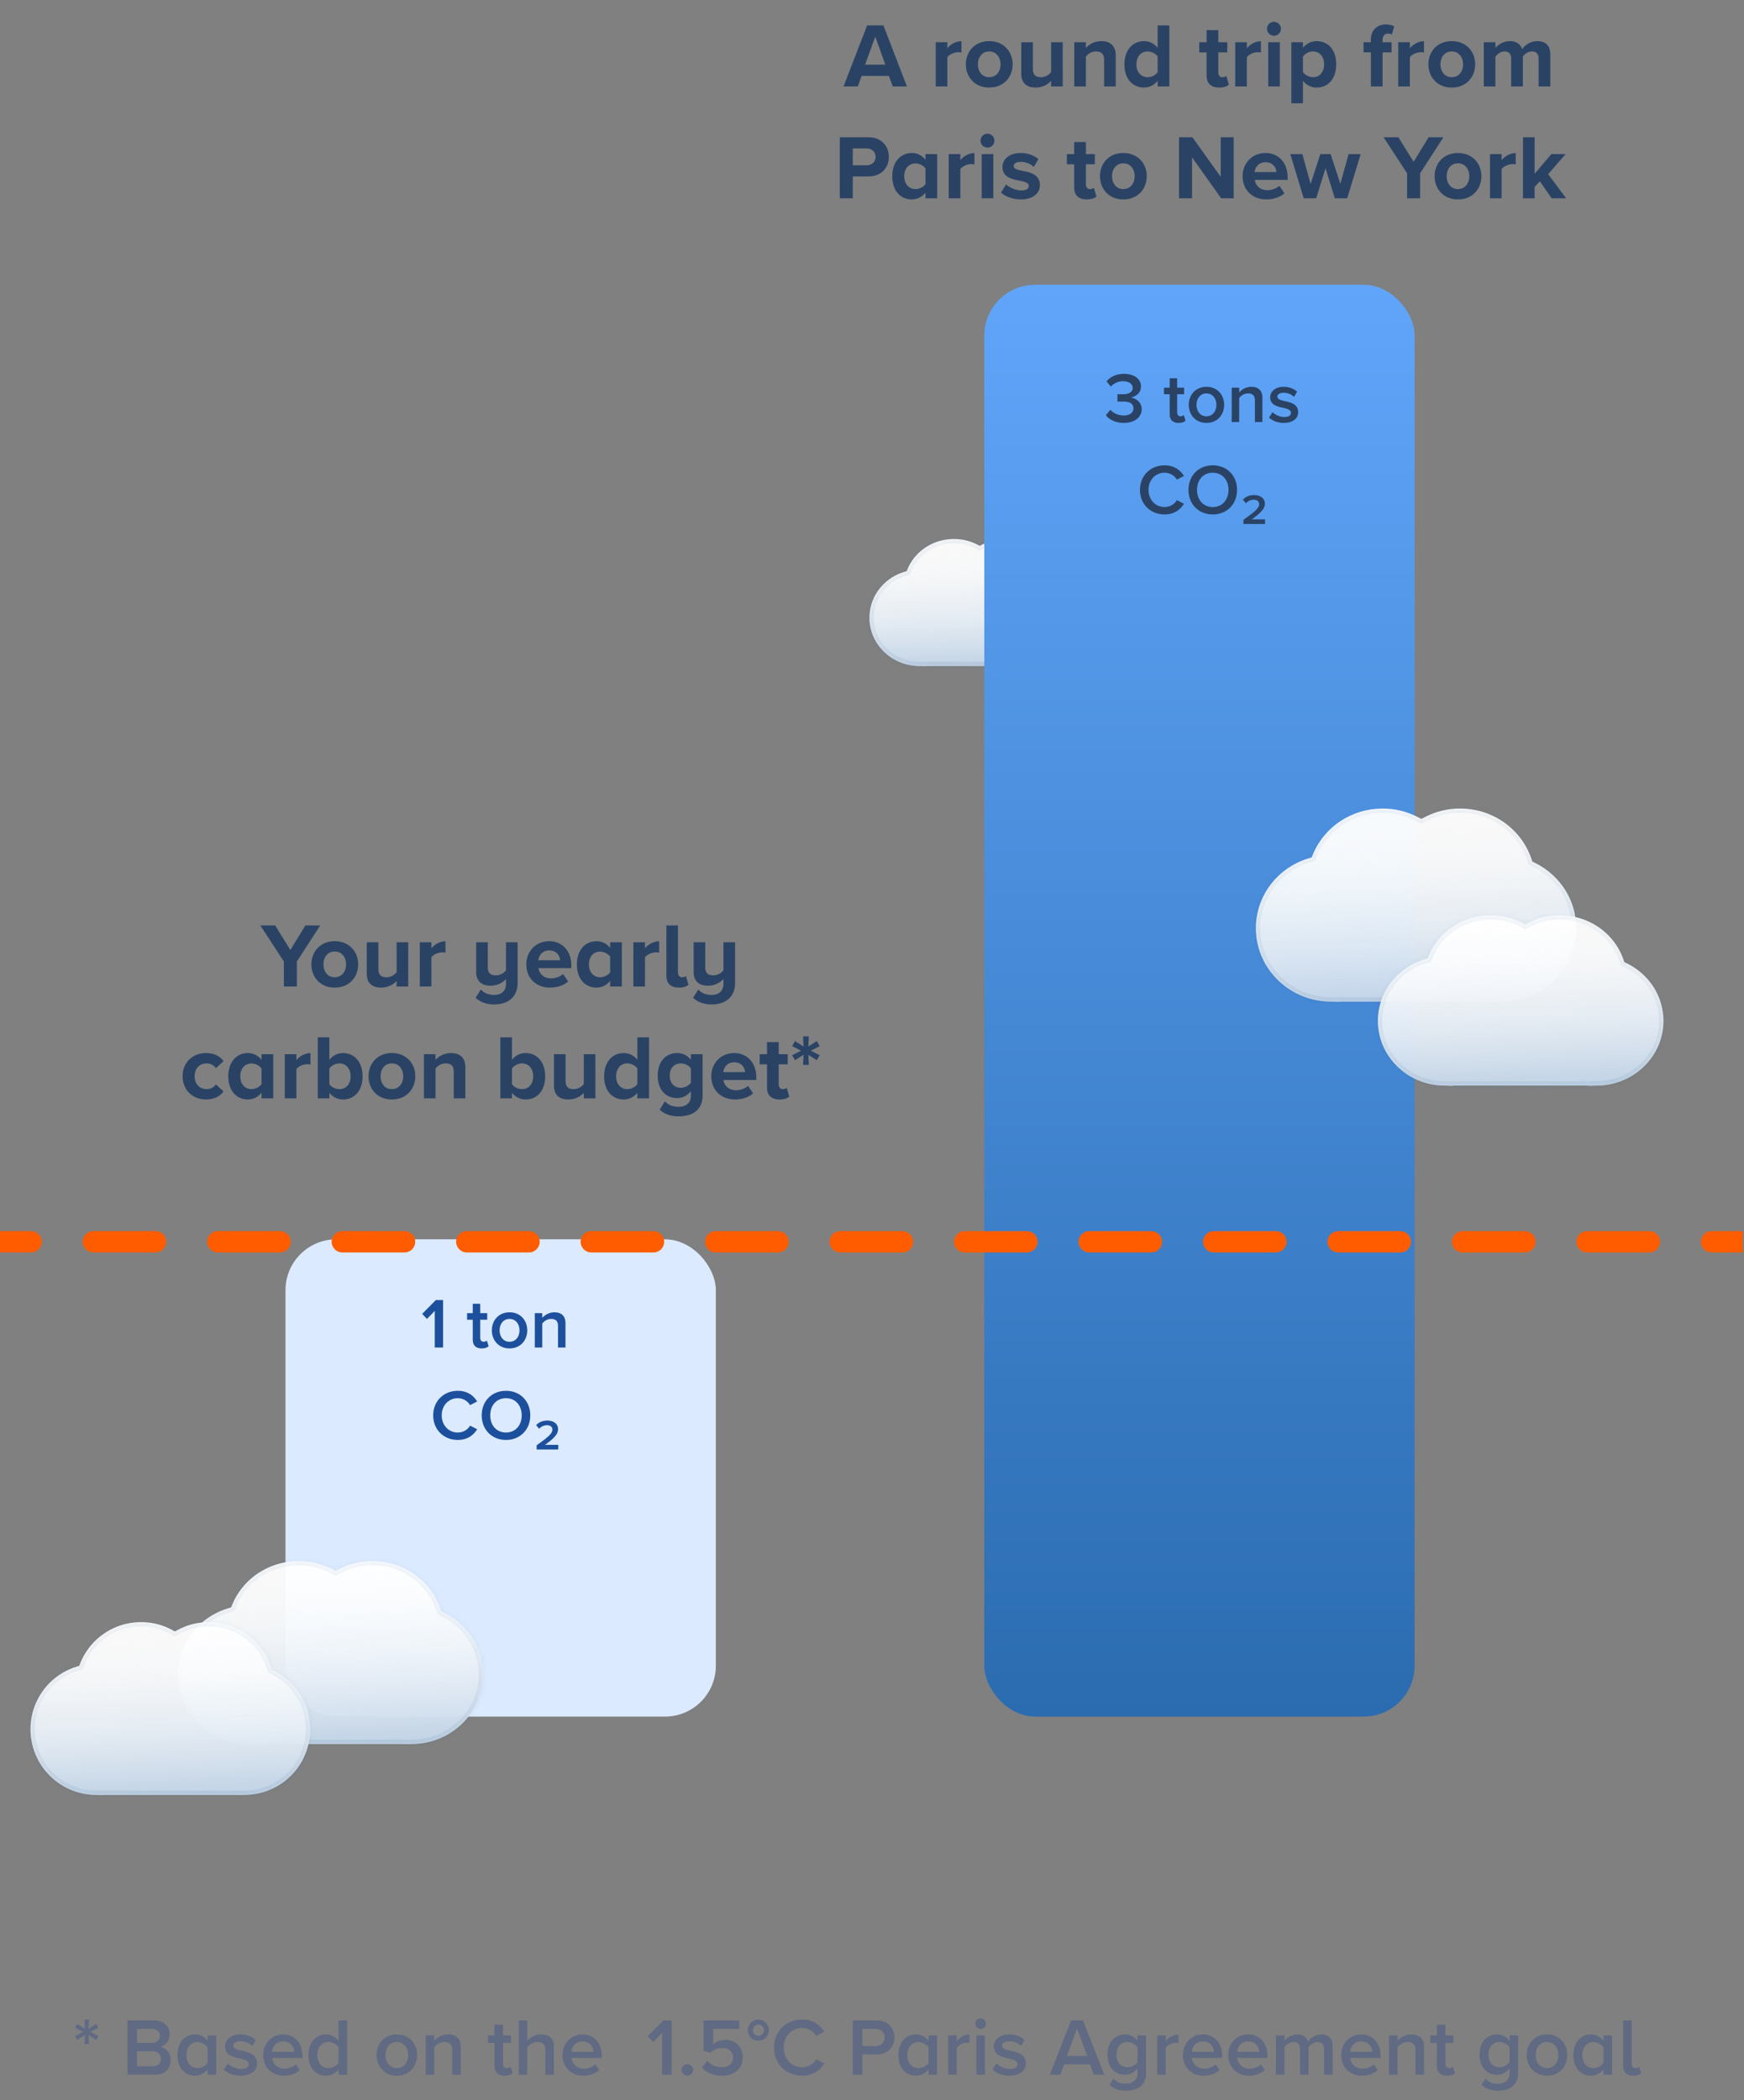 <svg xmlns="http://www.w3.org/2000/svg" xmlns:xlink="http://www.w3.org/1999/xlink" width="343" height="413" fill="none" xmlns:v="https://vecta.io/nano"><rect width="100%" height="100%" fill="#808080" stroke="none"/><style><![CDATA[.B{fill:#fff}.C{fill-opacity:.95}.D{stroke-width:1.676}]]></style><path opacity=".32" d="M16.615 401.984h.896l-.096-1.792 1.504.976.448-.768-1.584-.816 1.584-.816-.448-.768-1.504.96.096-1.792h-.896l.08 1.792-1.504-.96-.432.768 1.584.816-1.584.816.432.768 1.504-.976-.08 1.792zM25.072 408h5.392c2 0 3.104-1.232 3.104-2.88 0-1.312-.928-2.448-2.064-2.624.992-.208 1.856-1.104 1.856-2.448 0-1.504-1.088-2.72-3.04-2.72h-5.248V408zm1.872-6.256v-2.768h2.992c.96 0 1.504.592 1.504 1.392s-.544 1.376-1.504 1.376h-2.992zm0 4.608v-2.96h3.072c1.072 0 1.632.672 1.632 1.472 0 .928-.608 1.488-1.632 1.488h-3.072zM40.839 408h1.68v-7.728h-1.68v1.072c-.608-.816-1.52-1.264-2.48-1.264-2 0-3.44 1.568-3.44 4.064 0 2.544 1.456 4.048 3.44 4.048.992 0 1.888-.48 2.48-1.248V408zm0-2.32c-.384.576-1.2 1.024-2 1.024-1.328 0-2.176-1.072-2.176-2.56 0-1.504.848-2.56 2.176-2.56.8 0 1.616.464 2 1.04v3.056zm3.185 1.312c.8.784 2 1.2 3.312 1.2 2.08 0 3.216-1.04 3.216-2.4 0-1.824-1.648-2.208-2.992-2.496-.912-.208-1.68-.416-1.68-1.008 0-.544.56-.864 1.44-.864.96 0 1.824.4 2.288.928l.704-1.184c-.704-.624-1.696-1.088-3.008-1.088-1.952 0-3.04 1.088-3.04 2.352 0 1.728 1.584 2.08 2.912 2.368.944.208 1.76.448 1.76 1.12 0 .576-.512.944-1.52.944s-2.08-.528-2.624-1.088l-.768 1.216zm7.739-2.864c0 2.448 1.728 4.064 4.048 4.064 1.232 0 2.368-.384 3.136-1.12l-.768-1.104c-.544.544-1.44.848-2.192.848-1.456 0-2.336-.96-2.464-2.128h5.968v-.4c0-2.432-1.488-4.208-3.808-4.208-2.288 0-3.92 1.808-3.92 4.048zm3.92-2.672c1.52 0 2.144 1.136 2.176 2.048h-4.352c.08-.944.736-2.048 2.176-2.048zM66.589 408h1.68v-10.672h-1.68v4.016c-.624-.816-1.52-1.264-2.48-1.264-2 0-3.44 1.568-3.44 4.064 0 2.544 1.456 4.048 3.44 4.048.992 0 1.888-.48 2.48-1.248V408zm0-2.32c-.384.576-1.2 1.024-2 1.024-1.328 0-2.176-1.072-2.176-2.56 0-1.504.848-2.576 2.176-2.576.8 0 1.616.464 2 1.04v3.072zm11.454 2.512c2.48 0 3.984-1.84 3.984-4.064 0-2.208-1.504-4.048-3.984-4.048-2.448 0-3.968 1.84-3.968 4.048 0 2.224 1.52 4.064 3.968 4.064zm0-1.488c-1.424 0-2.224-1.2-2.224-2.576 0-1.36.8-2.56 2.224-2.56 1.44 0 2.24 1.2 2.24 2.56 0 1.376-.8 2.576-2.24 2.576zm10.9 1.296h1.68v-5.44c0-1.584-.832-2.48-2.496-2.48a3.66 3.66 0 0 0-2.72 1.248v-1.056h-1.68V408h1.68v-5.392c.384-.528 1.12-1.04 1.984-1.04.944 0 1.552.4 1.552 1.6V408zm10.292.192c.784 0 1.28-.208 1.584-.496l-.4-1.264c-.128.144-.432.272-.752.272-.48 0-.736-.384-.736-.912v-4.048h1.568v-1.472H98.93v-2.112h-1.68v2.112h-1.28v1.472h1.28v4.464c0 1.28.688 1.984 1.984 1.984zm8.022-.192h1.68v-5.472c0-1.584-.832-2.448-2.496-2.448-1.216 0-2.224.64-2.736 1.248v-4h-1.68V408h1.68v-5.392c.4-.528 1.136-1.04 1.984-1.04.944 0 1.568.368 1.568 1.568V408zm3.381-3.872c0 2.448 1.728 4.064 4.048 4.064 1.232 0 2.368-.384 3.136-1.12l-.768-1.104c-.544.544-1.44.848-2.192.848-1.456 0-2.336-.96-2.464-2.128h5.968v-.4c0-2.432-1.488-4.208-3.808-4.208-2.288 0-3.92 1.808-3.92 4.048zm3.92-2.672c1.52 0 2.144 1.136 2.176 2.048h-4.352c.08-.944.736-2.048 2.176-2.048zM130.226 408h1.872v-10.672h-1.632l-3.072 3.104 1.088 1.136 1.744-1.808V408zm3.838-.944c0 .608.512 1.12 1.12 1.12s1.12-.512 1.12-1.12-.512-1.12-1.12-1.12-1.12.512-1.12 1.12zm3.986-.512c.864 1.024 2.128 1.648 3.968 1.648 2.384 0 4.064-1.392 4.064-3.616 0-2.176-1.616-3.44-3.408-3.44-1.024 0-1.904.416-2.416.928v-3.088h5.12v-1.648h-6.992v5.968l1.328.384c.672-.64 1.424-.928 2.336-.928 1.312 0 2.144.752 2.144 1.904 0 1.04-.848 1.872-2.192 1.872-1.2 0-2.16-.448-2.88-1.264l-1.072 1.28zm11.098-5.232c1.152 0 2.08-.912 2.08-2.064 0-1.136-.928-2.08-2.08-2.08-1.136 0-2.064.944-2.064 2.08a2.06 2.06 0 0 0 2.064 2.064zm0-3.184c.608 0 1.12.512 1.12 1.12a1.12 1.12 0 0 1-1.12 1.104c-.608 0-1.088-.496-1.088-1.104s.48-1.12 1.088-1.12zm8.604 10.064c2.24 0 3.552-1.12 4.368-2.4l-1.6-.816c-.512.896-1.536 1.552-2.768 1.552-2.032 0-3.6-1.616-3.6-3.856s1.568-3.856 3.6-3.856c1.232 0 2.256.672 2.768 1.552l1.6-.816c-.8-1.28-2.128-2.4-4.368-2.4-3.072 0-5.52 2.24-5.52 5.52s2.448 5.52 5.52 5.52zm9.976-.192h1.872v-3.984h2.816c2.224 0 3.488-1.536 3.488-3.344s-1.248-3.344-3.488-3.344h-4.688V408zm6.256-7.328c0 1.024-.768 1.696-1.824 1.696h-2.56v-3.392h2.56c1.056 0 1.824.672 1.824 1.696zM182.62 408h1.68v-7.728h-1.68v1.072c-.608-.816-1.52-1.264-2.48-1.264-2 0-3.44 1.568-3.44 4.064 0 2.544 1.456 4.048 3.44 4.048.992 0 1.888-.48 2.48-1.248V408zm0-2.32c-.384.576-1.2 1.024-2 1.024-1.328 0-2.176-1.072-2.176-2.56 0-1.504.848-2.56 2.176-2.56.8 0 1.616.464 2 1.04v3.056zm3.857 2.32h1.68v-5.264c.336-.544 1.28-1.024 1.984-1.024.208 0 .384.016.528.048v-1.664c-1.008 0-1.936.576-2.512 1.312v-1.136h-1.68V408zm6.379-9.008a1.04 1.04 0 1 0 0-2.08 1.05 1.05 0 0 0-1.04 1.04 1.05 1.05 0 0 0 1.04 1.04zm-.832 9.008h1.68v-7.728h-1.68V408zm3.187-1.008c.8.784 2 1.2 3.312 1.2 2.08 0 3.216-1.04 3.216-2.4 0-1.824-1.648-2.208-2.992-2.496-.912-.208-1.68-.416-1.68-1.008 0-.544.56-.864 1.44-.864.96 0 1.824.4 2.288.928l.704-1.184c-.704-.624-1.696-1.088-3.008-1.088-1.952 0-3.04 1.088-3.04 2.352 0 1.728 1.584 2.08 2.912 2.368.944.208 1.76.448 1.76 1.12 0 .576-.512.944-1.52.944s-2.08-.528-2.624-1.088l-.768 1.216zM215.139 408h2.048l-4.192-10.672h-2.336L206.467 408h2.048l.784-2.048h5.056l.784 2.048zm-3.312-9.088l2 5.392h-4l2-5.392zm6.382 11.072c.944.864 1.92 1.152 3.232 1.152 1.904 0 3.968-.752 3.968-3.536v-7.328h-1.68v1.072c-.624-.816-1.504-1.264-2.48-1.264-1.984 0-3.424 1.472-3.424 3.968 0 2.544 1.456 3.968 3.424 3.968 1.008 0 1.888-.512 2.48-1.28v.928c0 1.584-1.184 2.096-2.288 2.096-1.024 0-1.824-.272-2.448-.992l-.784 1.216zm5.52-4.496c-.368.576-1.2 1.04-1.984 1.04-1.328 0-2.176-.992-2.176-2.48s.848-2.48 2.176-2.48c.784 0 1.616.464 1.984 1.04v2.88zm3.857 2.512h1.68v-5.264c.336-.544 1.28-1.024 1.984-1.024.208 0 .384.016.528.048v-1.664c-1.008 0-1.936.576-2.512 1.312v-1.136h-1.68V408zm5.067-3.872c0 2.448 1.728 4.064 4.048 4.064 1.232 0 2.368-.384 3.136-1.12l-.768-1.104c-.544.544-1.44.848-2.192.848-1.456 0-2.336-.96-2.464-2.128h5.968v-.4c0-2.432-1.488-4.208-3.808-4.208-2.288 0-3.92 1.808-3.92 4.048zm3.92-2.672c1.52 0 2.144 1.136 2.176 2.048h-4.352c.08-.944.736-2.048 2.176-2.048zm4.986 2.672c0 2.448 1.728 4.064 4.048 4.064 1.232 0 2.368-.384 3.136-1.12l-.768-1.104c-.544.544-1.44.848-2.192.848-1.456 0-2.336-.96-2.464-2.128h5.968v-.4c0-2.432-1.488-4.208-3.808-4.208-2.288 0-3.92 1.808-3.92 4.048zm3.92-2.672c1.52 0 2.144 1.136 2.176 2.048h-4.352c.08-.944.736-2.048 2.176-2.048zM260.417 408h1.68v-5.584c0-1.568-.8-2.336-2.224-2.336a3.28 3.28 0 0 0-2.624 1.424c-.256-.848-.96-1.424-2.112-1.424-1.168 0-2.192.768-2.512 1.248v-1.056h-1.68V408h1.68v-5.392c.352-.512 1.04-1.04 1.776-1.04.912 0 1.28.56 1.28 1.392V408h1.68v-5.408c.336-.496 1.04-1.024 1.792-1.024.896 0 1.264.56 1.264 1.392V408zm3.377-3.872c0 2.448 1.728 4.064 4.048 4.064 1.232 0 2.368-.384 3.136-1.12l-.768-1.104c-.544.544-1.44.848-2.192.848-1.456 0-2.336-.96-2.464-2.128h5.968v-.4c0-2.432-1.488-4.208-3.808-4.208-2.288 0-3.92 1.808-3.92 4.048zm3.92-2.672c1.52 0 2.144 1.136 2.176 2.048h-4.352c.08-.944.736-2.048 2.176-2.048zM278.396 408h1.68v-5.44c0-1.584-.832-2.48-2.496-2.48a3.66 3.66 0 0 0-2.72 1.248v-1.056h-1.68V408h1.68v-5.392c.384-.528 1.12-1.04 1.984-1.04.944 0 1.552.4 1.552 1.6V408zm6.182.192c.784 0 1.28-.208 1.584-.496l-.4-1.264c-.128.144-.432.272-.752.272-.48 0-.736-.384-.736-.912v-4.048h1.568v-1.472h-1.568v-2.112h-1.68v2.112h-1.28v1.472h1.28v4.464c0 1.28.688 1.984 1.984 1.984zm6.803 1.792c.944.864 1.92 1.152 3.232 1.152 1.904 0 3.968-.752 3.968-3.536v-7.328h-1.68v1.072c-.624-.816-1.504-1.264-2.48-1.264-1.984 0-3.424 1.472-3.424 3.968 0 2.544 1.456 3.968 3.424 3.968 1.008 0 1.888-.512 2.48-1.28v.928c0 1.584-1.184 2.096-2.288 2.096-1.024 0-1.824-.272-2.448-.992l-.784 1.216zm5.52-4.496c-.368.576-1.2 1.04-1.984 1.04-1.328 0-2.176-.992-2.176-2.48s.848-2.48 2.176-2.48c.784 0 1.616.464 1.984 1.04v2.88zm7.345 2.704c2.48 0 3.984-1.84 3.984-4.064 0-2.208-1.504-4.048-3.984-4.048-2.448 0-3.968 1.84-3.968 4.048 0 2.224 1.52 4.064 3.968 4.064zm0-1.488c-1.424 0-2.224-1.2-2.224-2.576 0-1.36.8-2.56 2.224-2.56 1.44 0 2.24 1.2 2.24 2.56 0 1.376-.8 2.576-2.24 2.576zM315.37 408h1.68v-7.728h-1.68v1.072c-.608-.816-1.52-1.264-2.48-1.264-2 0-3.44 1.568-3.44 4.064 0 2.544 1.456 4.048 3.44 4.048.992 0 1.888-.48 2.48-1.248V408zm0-2.32c-.384.576-1.2 1.024-2 1.024-1.328 0-2.176-1.072-2.176-2.56 0-1.504.848-2.56 2.176-2.56.8 0 1.616.464 2 1.04v3.056zm5.841 2.512c.768 0 1.264-.208 1.568-.496l-.4-1.264c-.128.144-.416.272-.736.272-.48 0-.736-.384-.736-.912v-8.464h-1.68v8.88c0 1.28.672 1.984 1.984 1.984z" fill="#1e3c8a"/><mask id="A" class="B"><path d="M201.812 130.975h-19.596c-.449.056-.952 0-1.369 0-5.429 0-9.845-4.253-9.845-9.48 0-4.142 2.751-7.771 6.845-9.031l.468-.144.187-.439c1.525-3.572 5.099-5.881 9.109-5.881 1.596-.005 3.169.37 4.589 1.093l.493.251.494-.251a10.04 10.04 0 0 1 4.588-1.093c4.237 0 7.989 2.599 9.335 6.467l.136.394.385.189c3.313 1.631 5.371 4.867 5.371 8.444 0 5.228-4.416 9.481-9.845 9.481-.416 0-.895.056-1.345 0z"/></mask><use xlink:href="#Q" class="B C"/><use xlink:href="#Q" fill="url(#F)"/><path d="M201.812 130.975h-19.596c-.449.056-.952 0-1.369 0-5.429 0-9.845-4.253-9.845-9.48 0-4.142 2.751-7.771 6.845-9.031l.468-.144.187-.439c1.525-3.572 5.099-5.881 9.109-5.881 1.596-.005 3.169.37 4.589 1.093l.493.251.494-.251a10.04 10.04 0 0 1 4.588-1.093c4.237 0 7.989 2.599 9.335 6.467l.136.394.385.189c3.313 1.631 5.371 4.867 5.371 8.444 0 5.228-4.416 9.481-9.845 9.481-.416 0-.895.056-1.345 0z" stroke="url(#G)" mask="url(#A)" class="D"/><rect x="56.148" y="243.715" width="84.639" height="93.858" rx="10" fill="#dbeafe"/><rect x="193.584" y="56" width="84.639" height="281.572" rx="10" fill="url(#H)"/><path d="M55.83 194h2.556v-4.914l4.59-7.092H60.06l-2.952 4.824-2.988-4.824h-2.916l4.626 7.092V194zm9.999.216c2.88 0 4.608-2.088 4.608-4.572 0-2.466-1.728-4.554-4.608-4.554-2.862 0-4.59 2.088-4.59 4.554 0 2.484 1.728 4.572 4.59 4.572zm0-2.034c-1.422 0-2.214-1.17-2.214-2.538 0-1.35.792-2.52 2.214-2.52s2.232 1.17 2.232 2.52c0 1.368-.81 2.538-2.232 2.538zM78.001 194h2.286v-8.694h-2.286v5.886c-.396.504-1.098.99-1.98.99-.972 0-1.602-.396-1.602-1.602v-5.274h-2.286v6.174c0 1.692.9 2.736 2.808 2.736 1.422 0 2.466-.648 3.06-1.314V194zm4.556 0h2.286v-5.742c.378-.558 1.386-.972 2.142-.972.252 0 .468.018.63.054v-2.232c-1.08 0-2.16.612-2.772 1.386v-1.188h-2.286V194zm10.984 2.232c1.008.882 2.178 1.296 3.636 1.296 2.772 0 4.626-1.494 4.626-4.212v-8.01h-2.286v5.508c-.396.504-1.098.99-1.98.99-.972 0-1.602-.378-1.602-1.602v-4.896h-2.286v5.796c0 1.692.9 2.736 2.808 2.736 1.422 0 2.466-.648 3.06-1.314v.9c0 1.44-.864 2.232-2.34 2.232-.918 0-1.98-.306-2.61-1.08l-1.026 1.656zm9.973-6.588c0 2.79 1.998 4.572 4.644 4.572 1.35 0 2.7-.396 3.582-1.206l-1.008-1.476c-.558.54-1.512.864-2.322.864-1.476 0-2.358-.918-2.502-2.016h6.462v-.504c0-2.844-1.764-4.788-4.356-4.788-2.646 0-4.5 2.034-4.5 4.554zm4.5-2.736c1.512 0 2.088 1.098 2.142 1.926h-4.284c.108-.864.72-1.926 2.142-1.926zM119.998 194h2.304v-8.694h-2.304v1.116c-.684-.882-1.656-1.332-2.682-1.332-2.214 0-3.852 1.728-3.852 4.572 0 2.898 1.656 4.554 3.852 4.554 1.044 0 1.998-.468 2.682-1.314V194zm0-2.808c-.396.576-1.206.99-1.98.99-1.296 0-2.196-1.026-2.196-2.52 0-1.512.9-2.52 2.196-2.52.774 0 1.584.414 1.98.99v3.06zm4.571 2.808h2.286v-5.742c.378-.558 1.386-.972 2.142-.972.252 0 .468.018.63.054v-2.232c-1.08 0-2.16.612-2.772 1.386v-1.188h-2.286V194zm8.934.216c.936 0 1.548-.252 1.89-.558l-.486-1.728c-.108.126-.432.252-.774.252-.504 0-.792-.414-.792-.954v-9.234h-2.286v9.846c0 1.548.846 2.376 2.448 2.376zm2.805 2.016c1.008.882 2.178 1.296 3.636 1.296 2.772 0 4.626-1.494 4.626-4.212v-8.01h-2.286v5.508c-.396.504-1.098.99-1.98.99-.972 0-1.602-.378-1.602-1.602v-4.896h-2.286v5.796c0 1.692.9 2.736 2.808 2.736 1.422 0 2.466-.648 3.06-1.314v.9c0 1.44-.864 2.232-2.34 2.232-.918 0-1.98-.306-2.61-1.08l-1.026 1.656zm-100.39 15.412c0 2.682 1.926 4.572 4.608 4.572 1.782 0 2.862-.774 3.438-1.584l-1.494-1.386c-.414.576-1.044.936-1.836.936-1.386 0-2.358-1.026-2.358-2.538s.972-2.52 2.358-2.52c.792 0 1.422.342 1.836.936l1.494-1.386c-.576-.81-1.656-1.584-3.438-1.584-2.682 0-4.608 1.89-4.608 4.554zM51.434 216h2.304v-8.694h-2.304v1.116c-.684-.882-1.656-1.332-2.682-1.332-2.214 0-3.852 1.728-3.852 4.572 0 2.898 1.656 4.554 3.852 4.554 1.044 0 1.998-.468 2.682-1.314V216zm0-2.808c-.396.576-1.206.99-1.98.99-1.296 0-2.196-1.026-2.196-2.52 0-1.512.9-2.52 2.196-2.52.774 0 1.584.414 1.98.99v3.06zM56.005 216h2.286v-5.742c.378-.558 1.386-.972 2.142-.972.252 0 .468.018.63.054v-2.232c-1.08 0-2.16.612-2.772 1.386v-1.188h-2.286V216zm6.486 0h2.286v-1.098c.684.846 1.638 1.314 2.682 1.314 2.196 0 3.852-1.656 3.852-4.554 0-2.844-1.638-4.572-3.852-4.572-1.026 0-1.998.45-2.682 1.332v-4.428h-2.286V216zm2.286-2.79v-3.078c.378-.576 1.224-1.008 1.962-1.008 1.332 0 2.214 1.026 2.214 2.538s-.882 2.52-2.214 2.52c-.738 0-1.584-.414-1.962-.972zm12.293 3.006c2.88 0 4.608-2.088 4.608-4.572 0-2.466-1.728-4.554-4.608-4.554-2.862 0-4.59 2.088-4.59 4.554 0 2.484 1.728 4.572 4.59 4.572zm0-2.034c-1.422 0-2.214-1.17-2.214-2.538 0-1.35.792-2.52 2.214-2.52s2.232 1.17 2.232 2.52c0 1.368-.81 2.538-2.232 2.538zM89.242 216h2.286v-6.138c0-1.692-.918-2.772-2.826-2.772-1.422 0-2.484.684-3.042 1.35v-1.134h-2.286V216h2.286v-5.85c.378-.522 1.08-1.026 1.98-1.026.972 0 1.602.414 1.602 1.62V216zm9.161 0h2.287v-1.098c.684.846 1.638 1.314 2.682 1.314 2.196 0 3.852-1.656 3.852-4.554 0-2.844-1.638-4.572-3.852-4.572-1.026 0-1.998.45-2.682 1.332v-4.428h-2.287V216zm2.287-2.79v-3.078c.378-.576 1.224-1.008 1.962-1.008 1.332 0 2.214 1.026 2.214 2.538s-.882 2.52-2.214 2.52c-.738 0-1.584-.414-1.962-.972zm14.128 2.79h2.286v-8.694h-2.286v5.886c-.396.504-1.098.99-1.98.99-.972 0-1.602-.396-1.602-1.602v-5.274h-2.286v6.174c0 1.692.9 2.736 2.808 2.736 1.422 0 2.466-.648 3.06-1.314V216zm10.532 0h2.304v-12.006h-2.304v4.428c-.684-.882-1.656-1.332-2.682-1.332-2.214 0-3.852 1.728-3.852 4.572 0 2.898 1.656 4.554 3.852 4.554 1.044 0 1.998-.468 2.682-1.314V216zm0-2.808c-.396.576-1.206.99-1.98.99-1.296 0-2.196-1.026-2.196-2.52 0-1.512.9-2.538 2.196-2.538.774 0 1.584.414 1.98.99v3.078zm4.391 5.04c1.08.954 2.25 1.296 3.744 1.296 2.142 0 4.698-.81 4.698-4.122v-8.1h-2.304v1.116c-.702-.882-1.638-1.332-2.682-1.332-2.196 0-3.834 1.584-3.834 4.428 0 2.898 1.656 4.428 3.834 4.428 1.062 0 1.998-.504 2.682-1.368v.882c0 1.71-1.296 2.196-2.394 2.196s-2.016-.306-2.718-1.08l-1.026 1.656zm6.138-5.31c-.378.558-1.206.99-1.962.99-1.296 0-2.196-.9-2.196-2.394s.9-2.394 2.196-2.394c.756 0 1.584.414 1.962.99v2.808zm4.013-1.278c0 2.79 1.998 4.572 4.644 4.572 1.35 0 2.7-.396 3.582-1.206l-1.008-1.476c-.558.54-1.512.864-2.322.864-1.476 0-2.358-.918-2.502-2.016h6.462v-.504c0-2.844-1.764-4.788-4.356-4.788-2.646 0-4.5 2.034-4.5 4.554zm4.5-2.736c1.512 0 2.088 1.098 2.142 1.926h-4.284c.108-.864.72-1.926 2.142-1.926zm8.924 7.308c.954 0 1.566-.252 1.908-.558l-.486-1.728c-.126.126-.45.252-.792.252-.504 0-.792-.414-.792-.954v-3.924h1.764v-1.998h-1.764v-2.376h-2.304v2.376h-1.44v1.998h1.44v4.536c0 1.548.864 2.376 2.466 2.376zm4.624-6.804h1.134l-.09-1.98 1.656 1.062.576-.972-1.746-.9 1.746-.9-.576-.99-1.656 1.062.09-1.98h-1.134l.09 1.98-1.674-1.062-.558.99 1.746.9-1.746.9.558.972 1.674-1.062-.09 1.98zM175.582 17h2.79l-4.626-12.006h-3.204L165.898 17h2.808l.756-2.07h5.364l.756 2.07zm-3.438-9.792l1.98 5.508h-3.978l1.998-5.508zM184.032 17h2.286v-5.742c.378-.558 1.386-.99 2.142-.99.252 0 .468.036.63.072V8.108c-1.08 0-2.16.612-2.772 1.386V8.306h-2.286V17zm10.519.216c2.88 0 4.608-2.088 4.608-4.572 0-2.466-1.728-4.554-4.608-4.554-2.862 0-4.59 2.088-4.59 4.554 0 2.484 1.728 4.572 4.59 4.572zm0-2.034c-1.422 0-2.214-1.17-2.214-2.538 0-1.35.792-2.52 2.214-2.52s2.232 1.17 2.232 2.52c0 1.368-.81 2.538-2.232 2.538zM206.723 17h2.286V8.306h-2.286v5.886c-.396.504-1.098.99-1.98.99-.972 0-1.602-.396-1.602-1.602V8.306h-2.286v6.174c0 1.692.9 2.736 2.808 2.736 1.422 0 2.466-.648 3.06-1.314V17zm10.424 0h2.286v-6.138c0-1.692-.918-2.772-2.826-2.772-1.422 0-2.484.684-3.042 1.35V8.306h-2.286V17h2.286v-5.85c.378-.522 1.08-1.026 1.98-1.026.972 0 1.602.414 1.602 1.62V17zm10.531 0h2.304V4.994h-2.304v4.428c-.684-.882-1.656-1.332-2.682-1.332-2.214 0-3.852 1.728-3.852 4.572 0 2.898 1.656 4.554 3.852 4.554 1.044 0 1.998-.468 2.682-1.332V17zm0-2.808c-.378.576-1.206.99-1.98.99-1.296 0-2.196-1.026-2.196-2.52 0-1.512.9-2.538 2.196-2.538.774 0 1.602.414 1.98.99v3.078zm12.093 3.024c.954 0 1.566-.252 1.908-.558l-.486-1.728c-.126.126-.45.252-.792.252-.504 0-.792-.414-.792-.954v-3.924h1.764V8.306h-1.764V5.93h-2.304v2.376h-1.44v1.998h1.44v4.536c0 1.548.864 2.376 2.466 2.376zm3.166-.216h2.286v-5.742c.378-.558 1.386-.99 2.142-.99.252 0 .468.036.63.072V8.108c-1.08 0-2.16.612-2.772 1.386V8.306h-2.286V17zm7.62-9.972a1.37 1.37 0 0 0 1.368-1.368 1.37 1.37 0 0 0-1.368-1.368 1.38 1.38 0 0 0-1.368 1.368 1.38 1.38 0 0 0 1.368 1.368zM249.423 17h2.286V8.306h-2.286V17zm6.839 3.312v-4.428a3.32 3.32 0 0 0 2.682 1.332c2.232 0 3.852-1.674 3.852-4.572s-1.62-4.554-3.852-4.554c-1.062 0-2.016.468-2.682 1.314V8.306h-2.286v12.006h2.286zm4.158-7.668c0 1.512-.882 2.538-2.196 2.538-.738 0-1.584-.45-1.962-.99v-3.078c.378-.558 1.224-.99 1.962-.99 1.314 0 2.196 1.026 2.196 2.52zM269.615 17h2.304v-6.696h1.764V8.306h-1.764v-.432c0-.828.432-1.26 1.08-1.26.27 0 .54.054.738.18l.468-1.62c-.414-.216-1.008-.36-1.656-.36-1.71 0-2.934 1.134-2.934 3.024v.468h-1.44v1.998h1.44V17zm5.384 0h2.286v-5.742c.378-.558 1.386-.99 2.142-.99.252 0 .468.036.63.072V8.108c-1.08 0-2.16.612-2.772 1.386V8.306h-2.286V17zm10.519.216c2.88 0 4.608-2.088 4.608-4.572 0-2.466-1.728-4.554-4.608-4.554-2.862 0-4.59 2.088-4.59 4.554 0 2.484 1.728 4.572 4.59 4.572zm0-2.034c-1.422 0-2.214-1.17-2.214-2.538 0-1.35.792-2.52 2.214-2.52s2.232 1.17 2.232 2.52c0 1.368-.81 2.538-2.232 2.538zM302.604 17h2.304v-6.282c0-1.782-.954-2.628-2.556-2.628-1.332 0-2.484.792-2.988 1.584-.324-.99-1.134-1.584-2.412-1.584-1.332 0-2.484.828-2.844 1.35V8.306h-2.286V17h2.286v-5.85c.342-.486 1.008-1.026 1.8-1.026.936 0 1.296.576 1.296 1.386V17h2.304v-5.868c.324-.468.99-1.008 1.8-1.008.936 0 1.296.576 1.296 1.386V17zm-137.44 22h2.556v-4.302h3.06c2.592 0 4.032-1.746 4.032-3.834 0-2.106-1.422-3.87-4.032-3.87h-5.616V39zm7.038-8.154c0 1.008-.756 1.656-1.764 1.656h-2.718V29.19h2.718c1.008 0 1.764.666 1.764 1.656zM182.019 39h2.304v-8.694h-2.304v1.116c-.684-.882-1.656-1.332-2.682-1.332-2.214 0-3.852 1.728-3.852 4.572 0 2.898 1.656 4.554 3.852 4.554 1.044 0 1.998-.468 2.682-1.332V39zm0-2.808c-.378.576-1.206.99-1.98.99-1.296 0-2.196-1.026-2.196-2.52 0-1.512.9-2.52 2.196-2.52.774 0 1.602.414 1.98.99v3.06zM186.59 39h2.286v-5.742c.378-.558 1.386-.99 2.142-.99.252 0 .468.036.63.072v-2.232c-1.08 0-2.16.612-2.772 1.386v-1.188h-2.286V39zm7.62-9.972a1.37 1.37 0 0 0 1.368-1.368 1.37 1.37 0 0 0-1.368-1.368 1.38 1.38 0 0 0-1.368 1.368 1.38 1.38 0 0 0 1.368 1.368zM193.076 39h2.286v-8.694h-2.286V39zm3.797-1.134c.918.846 2.376 1.35 3.888 1.35 2.412 0 3.762-1.206 3.762-2.79 0-2.16-1.998-2.556-3.492-2.844-.972-.198-1.656-.396-1.656-.936 0-.504.54-.81 1.368-.81 1.062 0 2.052.45 2.574 1.008l.918-1.566c-.864-.684-2.034-1.188-3.51-1.188-2.286 0-3.564 1.278-3.564 2.736 0 2.07 1.926 2.43 3.42 2.718.99.198 1.746.414 1.746 1.026 0 .54-.468.882-1.458.882-1.08 0-2.376-.594-3.006-1.188l-.99 1.602zm16.856 1.35c.954 0 1.566-.252 1.908-.558l-.486-1.728c-.126.126-.45.252-.792.252-.504 0-.792-.414-.792-.954v-3.924h1.764v-1.998h-1.764V27.93h-2.304v2.376h-1.44v1.998h1.44v4.536c0 1.548.864 2.376 2.466 2.376zm7.198 0c2.88 0 4.608-2.088 4.608-4.572 0-2.466-1.728-4.554-4.608-4.554-2.862 0-4.59 2.088-4.59 4.554 0 2.484 1.728 4.572 4.59 4.572zm0-2.034c-1.422 0-2.214-1.17-2.214-2.538 0-1.35.792-2.52 2.214-2.52s2.232 1.17 2.232 2.52c0 1.368-.81 2.538-2.232 2.538zM240.17 39h2.466V26.994h-2.556v7.776l-5.562-7.776h-2.628V39h2.556v-8.064L240.17 39zm4.221-4.356c0 2.79 1.998 4.572 4.644 4.572 1.35 0 2.718-.414 3.582-1.206l-1.008-1.476c-.558.54-1.512.864-2.322.864-1.476 0-2.358-.918-2.502-2.016h6.462v-.504c0-2.844-1.764-4.788-4.356-4.788-2.646 0-4.5 2.034-4.5 4.554zm4.5-2.736c1.512 0 2.088 1.098 2.142 1.926h-4.284c.108-.864.72-1.926 2.142-1.926zM262.531 39h2.43l2.646-8.694h-2.376l-1.62 5.85-1.908-5.85h-2.034l-1.908 5.85-1.62-5.85h-2.376L256.411 39h2.448l1.836-5.922L262.531 39zm14.209 0h2.556v-4.914l4.59-7.092h-2.916l-2.952 4.824-2.988-4.824h-2.916l4.626 7.092V39zm9.999.216c2.88 0 4.608-2.088 4.608-4.572 0-2.466-1.728-4.554-4.608-4.554-2.862 0-4.59 2.088-4.59 4.554 0 2.484 1.728 4.572 4.59 4.572zm0-2.034c-1.422 0-2.214-1.17-2.214-2.538 0-1.35.792-2.52 2.214-2.52s2.232 1.17 2.232 2.52c0 1.368-.81 2.538-2.232 2.538zM293.043 39h2.286v-5.742c.378-.558 1.386-.99 2.142-.99.252 0 .468.036.63.072v-2.232c-1.08 0-2.16.612-2.772 1.386v-1.188h-2.286V39zm12.121 0h2.862l-3.546-4.752 3.438-3.942h-2.808l-3.294 3.87v-7.182h-2.286V39h2.286v-2.232l1.044-1.116L305.164 39z" fill="#2a4365"/><mask id="B" class="B"><path d="M293.219 196.962h-29.394c-.674.085-1.429 0-2.054 0-8.143 0-14.767-6.464-14.767-14.41 0-6.295 4.126-11.811 10.267-13.726l.703-.22.28-.666c2.287-5.43 7.649-8.94 13.663-8.94 2.394-.008 4.755.562 6.884 1.662l.739.381.741-.381c2.129-1.1 4.489-1.67 6.883-1.662 6.356 0 11.983 3.951 14.002 9.831l.205.598.576.287c4.97 2.48 8.057 7.398 8.057 12.836 0 7.946-6.624 14.41-14.768 14.41-.624 0-1.343.086-2.017 0z"/></mask><use xlink:href="#R" class="B C"/><use xlink:href="#R" fill="url(#I)"/><path d="M293.219 196.962h-29.394c-.674.085-1.429 0-2.054 0-8.143 0-14.767-6.464-14.767-14.41 0-6.295 4.126-11.811 10.267-13.726l.703-.22.28-.666c2.287-5.43 7.649-8.94 13.663-8.94 2.394-.008 4.755.562 6.884 1.662l.739.381.741-.381c2.129-1.1 4.489-1.67 6.883-1.662 6.356 0 11.983 3.951 14.002 9.831l.205.598.576.287c4.97 2.48 8.057 7.398 8.057 12.836 0 7.946-6.624 14.41-14.768 14.41-.624 0-1.343.086-2.017 0z" stroke="url(#J)" mask="url(#B)" class="D"/><mask id="C" class="B"><path d="M312.19 213.487h-26.196c-.6.075-1.273 0-1.83 0-7.257 0-13.161-5.702-13.161-12.712 0-5.552 3.677-10.418 9.15-12.108l.627-.193.249-.588c2.038-4.79 6.817-7.886 12.177-7.886 2.133-.007 4.237.496 6.135 1.466l.659.336.66-.336a13.38 13.38 0 0 1 6.135-1.466c5.664 0 10.679 3.485 12.478 8.672l.183.528.513.253c4.43 2.187 7.181 6.526 7.181 11.322 0 7.01-5.904 12.712-13.161 12.712-.557 0-1.197.076-1.799 0z"/></mask><use xlink:href="#S" class="B C"/><use xlink:href="#S" fill="url(#K)"/><path d="M312.19 213.487h-26.196c-.6.075-1.273 0-1.83 0-7.257 0-13.161-5.702-13.161-12.712 0-5.552 3.677-10.418 9.15-12.108l.627-.193.249-.588c2.038-4.79 6.817-7.886 12.177-7.886 2.133-.007 4.237.496 6.135 1.466l.659.336.66-.336a13.38 13.38 0 0 1 6.135-1.466c5.664 0 10.679 3.485 12.478 8.672l.183.528.513.253c4.43 2.187 7.181 6.526 7.181 11.322 0 7.01-5.904 12.712-13.161 12.712-.557 0-1.197.076-1.799 0z" stroke="url(#L)" mask="url(#C)" class="D"/><path d="M217.499 81.656c.63.84 1.862 1.512 3.528 1.512 2.156 0 3.514-1.134 3.514-2.716 0-1.442-1.26-2.184-2.17-2.268.966-.168 2.03-.896 2.03-2.142 0-1.568-1.358-2.52-3.374-2.52-1.554 0-2.688.63-3.402 1.47l.84 1.022c.672-.672 1.456-1.036 2.408-1.036 1.05 0 1.89.448 1.89 1.316 0 .854-.826 1.232-1.918 1.232-.364 0-.91 0-1.078-.014v1.47c.14-.014.686-.014 1.078-.014 1.33 0 2.072.392 2.072 1.316 0 .868-.714 1.428-1.946 1.428-.994 0-1.988-.434-2.59-1.134l-.882 1.078zm14.281 1.512c.686 0 1.12-.182 1.386-.434l-.35-1.106c-.112.126-.378.238-.658.238-.42 0-.644-.336-.644-.798v-3.542h1.372v-1.288h-1.372V74.39h-1.47v1.848h-1.12v1.288h1.12v3.906c0 1.12.602 1.736 1.736 1.736zm5.493 0c2.17 0 3.486-1.61 3.486-3.556 0-1.932-1.316-3.542-3.486-3.542-2.142 0-3.472 1.61-3.472 3.542 0 1.946 1.33 3.556 3.472 3.556zm0-1.302c-1.246 0-1.946-1.05-1.946-2.254 0-1.19.7-2.24 1.946-2.24 1.26 0 1.96 1.05 1.96 2.24 0 1.204-.7 2.254-1.96 2.254zM246.81 83h1.47v-4.76c0-1.386-.728-2.17-2.184-2.17a3.2 3.2 0 0 0-2.38 1.092v-.924h-1.47V83h1.47v-4.718c.336-.462.98-.91 1.736-.91.826 0 1.358.35 1.358 1.4V83zm2.791-.882c.7.686 1.75 1.05 2.898 1.05 1.82 0 2.814-.91 2.814-2.1 0-1.596-1.442-1.932-2.618-2.184-.798-.182-1.47-.364-1.47-.882 0-.476.49-.756 1.26-.756.84 0 1.596.35 2.002.812l.616-1.036c-.616-.546-1.484-.952-2.632-.952-1.708 0-2.66.952-2.66 2.058 0 1.512 1.386 1.82 2.548 2.072.826.182 1.54.392 1.54.98 0 .504-.448.826-1.33.826s-1.82-.462-2.296-.952l-.672 1.064zm-20.567 19.05c1.96 0 3.108-.98 3.822-2.1l-1.4-.714c-.448.784-1.344 1.358-2.422 1.358-1.778 0-3.15-1.414-3.15-3.374s1.372-3.374 3.15-3.374c1.078 0 1.974.588 2.422 1.358l1.4-.714c-.7-1.12-1.862-2.1-3.822-2.1-2.688 0-4.83 1.96-4.83 4.83s2.142 4.83 4.83 4.83zm4.713-4.83c0 2.786 1.974 4.83 4.774 4.83s4.774-2.044 4.774-4.83-1.974-4.83-4.774-4.83-4.774 2.044-4.774 4.83zm7.868 0c0 1.918-1.218 3.374-3.094 3.374-1.89 0-3.094-1.456-3.094-3.374 0-1.932 1.204-3.374 3.094-3.374 1.876 0 3.094 1.442 3.094 3.374zm2.935 6.706h4.256v-.91h-2.618c1.638-1.162 2.576-2.058 2.576-3.066 0-1.134-.966-1.708-2.142-1.708-.784 0-1.638.28-2.17.91l.602.714c.28-.364.868-.714 1.54-.714.56 0 1.05.28 1.05.882 0 .742-.798 1.442-3.094 3.066v.826z" fill="#2a4365"/><path d="M6.12 246.296c1.157 0 2.095-.938 2.095-2.095s-.938-2.095-2.095-2.095v4.19zm12.241-4.19c-1.157 0-2.095.938-2.095 2.095s.938 2.095 2.095 2.095v-4.19zm12.241 4.191c1.157 0 2.095-.938 2.095-2.095s-.938-2.095-2.095-2.095v4.19zm12.241-4.19c-1.157 0-2.095.938-2.095 2.095s.938 2.095 2.095 2.095v-4.19zm12.241 4.19c1.157 0 2.095-.938 2.095-2.095s-.938-2.095-2.095-2.095v4.19zm12.241-4.19c-1.157 0-2.095.938-2.095 2.095s.938 2.095 2.095 2.095v-4.19zm12.241 4.191c1.157 0 2.095-.938 2.095-2.095s-.938-2.095-2.095-2.095v4.19zm12.241-4.19c-1.157 0-2.095.938-2.095 2.095s.938 2.095 2.095 2.095v-4.19zm12.241 4.19c1.157 0 2.095-.938 2.095-2.095s-.938-2.095-2.095-2.095v4.19zm12.241-4.19c-1.157 0-2.095.938-2.095 2.095s.938 2.095 2.095 2.096v-4.191zm12.241 4.191c1.157 0 2.095-.938 2.095-2.095s-.938-2.095-2.095-2.095v4.19zm12.241-4.19c-1.157 0-2.095.938-2.095 2.095s.938 2.095 2.095 2.095v-4.19zm12.241 4.19c1.157 0 2.095-.938 2.095-2.095s-.938-2.095-2.095-2.095v4.19zm12.241-4.189c-1.157 0-2.095.937-2.095 2.095s.938 2.095 2.095 2.095v-4.19zm12.241 4.19c1.157 0 2.095-.938 2.095-2.095s-.938-2.095-2.095-2.095v4.19zm12.241-4.19c-1.157 0-2.095.938-2.095 2.095s.938 2.095 2.095 2.095v-4.19zm12.241 4.19c1.157 0 2.095-.938 2.095-2.095s-.938-2.095-2.095-2.095v4.19zm12.241-4.189c-1.157 0-2.095.938-2.095 2.095s.938 2.095 2.095 2.095v-4.19zm12.241 4.19c1.157 0 2.095-.938 2.095-2.095s-.938-2.095-2.095-2.095v4.19zm12.241-4.19c-1.157 0-2.095.938-2.095 2.095s.938 2.095 2.095 2.095v-4.19zm12.241 4.19c1.157.001 2.095-.937 2.095-2.095s-.938-2.095-2.095-2.095v4.19zm12.241-4.189c-1.157 0-2.095.938-2.095 2.095s.938 2.095 2.095 2.095v-4.19zm12.241 4.19c1.157 0 2.095-.938 2.095-2.095s-.938-2.095-2.095-2.095v4.19zm12.241-4.19c-1.157 0-2.095.938-2.095 2.095s.938 2.095 2.095 2.095v-4.19zm12.241 4.191c1.157 0 2.095-.938 2.095-2.095s-.938-2.095-2.095-2.096v4.191zm12.241-4.19c-1.157 0-2.095.938-2.095 2.095s.938 2.095 2.095 2.095v-4.19zm12.241 4.19c1.157 0 2.095-.938 2.095-2.095s-.938-2.095-2.095-2.095v4.19zm12.241-4.19c-1.157 0-2.095.938-2.095 2.095s.938 2.095 2.095 2.095v-4.19zM0 246.296h6.12v-4.19H0v4.19zm18.361 0l12.241.001v-4.19l-12.241-.001v4.19zm24.482.001h12.241v-4.19H42.844v4.19zm24.482 0l12.241.001v-4.19l-12.241-.001v4.19zm24.482.001h12.241v-4.19H91.807v4.19zm24.482.001h12.241v-4.19l-12.241-.001v4.191zm24.482 0h12.241v-4.19h-12.241v4.19zm24.482.001h12.241v-4.19h-12.241v4.19zm24.482 0h12.241v-4.19h-12.241v4.19zm24.482.001h12.241v-4.19h-12.241v4.19zm24.482 0h12.241v-4.19h-12.241v4.19zm24.482.001h12.241v-4.19h-12.241v4.19zm24.482 0l12.241.001v-4.191h-12.241v4.19zm24.482.001h12.241v-4.19h-12.241v4.19zm24.482 0l6.12.001v-4.191h-6.12v4.19z" fill="#ff5c00"/><mask id="D" class="B"><path d="M79.015 342.964H51.021c-.642.08-1.361 0-1.956 0-7.755 0-14.064-6.124-14.064-13.652 0-5.963 3.929-11.189 9.778-13.003l.67-.209.267-.631C47.893 310.325 53 307 58.728 307c2.28-.007 4.528.533 6.556 1.575l.704.361.706-.361A14.22 14.22 0 0 1 73.249 307c6.053 0 11.412 3.743 13.335 9.313l.195.567.549.272c4.734 2.349 7.673 7.009 7.673 12.16 0 7.528-6.309 13.652-14.064 13.652-.595 0-1.279.081-1.922 0z"/></mask><use xlink:href="#T" class="B C"/><use xlink:href="#T" fill="url(#M)"/><path d="M79.015 342.964H51.021c-.642.08-1.361 0-1.956 0-7.755 0-14.064-6.124-14.064-13.652 0-5.963 3.929-11.189 9.778-13.003l.67-.209.267-.631C47.893 310.325 53 307 58.728 307c2.28-.007 4.528.533 6.556 1.575l.704.361.706-.361A14.22 14.22 0 0 1 73.249 307c6.053 0 11.412 3.743 13.335 9.313l.195.567.549.272c4.734 2.349 7.673 7.009 7.673 12.16 0 7.528-6.309 13.652-14.064 13.652-.595 0-1.279.081-1.922 0z" stroke="url(#N)" mask="url(#D)" class="D"/><mask id="E" class="B"><path d="M46.346 352.966H20.685c-.588.076-1.247 0-1.793 0A12.91 12.91 0 0 1 6 340.073a12.85 12.85 0 0 1 8.963-12.282l.614-.196.245-.596A12.85 12.85 0 0 1 27.75 319c2.09-.007 4.151.503 6.009 1.487l.646.341.647-.341c1.858-.984 3.919-1.494 6.009-1.487a12.88 12.88 0 0 1 12.224 8.796l.179.536.503.256c4.339 2.219 7.034 6.619 7.034 11.484a12.91 12.91 0 0 1-12.892 12.894c-.545 0-1.173.077-1.762 0z"/></mask><use xlink:href="#U" class="B C"/><use xlink:href="#U" fill="url(#O)"/><path d="M46.346 352.966H20.685c-.588.076-1.247 0-1.793 0A12.91 12.91 0 0 1 6 340.073a12.85 12.85 0 0 1 8.963-12.282l.614-.196.245-.596A12.85 12.85 0 0 1 27.75 319c2.09-.007 4.151.503 6.009 1.487l.646.341.647-.341c1.858-.984 3.919-1.494 6.009-1.487a12.88 12.88 0 0 1 12.224 8.796l.179.536.503.256c4.339 2.219 7.034 6.619 7.034 11.484a12.91 12.91 0 0 1-12.892 12.894c-.545 0-1.173.077-1.762 0z" stroke="url(#P)" mask="url(#E)" class="D"/><path d="M85.507 265h1.638v-9.338h-1.428l-2.688 2.716.952.994 1.526-1.582V265zm9.208.168c.686 0 1.12-.182 1.386-.434l-.35-1.106c-.112.126-.378.238-.658.238-.42 0-.644-.336-.644-.798v-3.542h1.372v-1.288h-1.372v-1.848h-1.47v1.848h-1.12v1.288h1.12v3.906c0 1.12.602 1.736 1.736 1.736zm5.493 0c2.17 0 3.486-1.61 3.486-3.556 0-1.932-1.316-3.542-3.486-3.542-2.142 0-3.472 1.61-3.472 3.542 0 1.946 1.33 3.556 3.472 3.556zm0-1.302c-1.246 0-1.946-1.05-1.946-2.254 0-1.19.7-2.24 1.946-2.24 1.26 0 1.96 1.05 1.96 2.24 0 1.204-.7 2.254-1.96 2.254zm9.537 1.134h1.47v-4.76c0-1.386-.728-2.17-2.184-2.17a3.2 3.2 0 0 0-2.38 1.092v-.924h-1.47V265h1.47v-4.718c.336-.462.98-.91 1.736-.91.826 0 1.358.35 1.358 1.4V265zm-19.717 18.168c1.96 0 3.108-.98 3.822-2.1l-1.4-.714c-.448.784-1.344 1.358-2.422 1.358-1.778 0-3.15-1.414-3.15-3.374s1.372-3.374 3.15-3.374c1.078 0 1.974.588 2.422 1.358l1.4-.714c-.7-1.12-1.862-2.1-3.822-2.1-2.688 0-4.83 1.96-4.83 4.83s2.142 4.83 4.83 4.83zm4.713-4.83c0 2.786 1.974 4.83 4.774 4.83s4.774-2.044 4.774-4.83-1.974-4.83-4.774-4.83-4.774 2.044-4.774 4.83zm7.868 0c0 1.918-1.218 3.374-3.094 3.374-1.89 0-3.094-1.456-3.094-3.374 0-1.932 1.204-3.374 3.094-3.374 1.876 0 3.094 1.442 3.094 3.374zm2.935 6.706h4.256v-.91h-2.618c1.638-1.162 2.576-2.058 2.576-3.066 0-1.134-.966-1.708-2.142-1.708-.784 0-1.638.28-2.17.91l.602.714c.28-.364.868-.714 1.54-.714.56 0 1.05.28 1.05.882 0 .742-.798 1.442-3.094 3.066v.826z" fill="#1c509d"/><defs><linearGradient id="F" x1="188.572" y1="145.99" x2="187.03" y2="105.794" xlink:href="#V"><stop stop-color="#2b6cb0" stop-opacity=".69"/><stop offset="1" stop-color="#fff" stop-opacity="0"/></linearGradient><linearGradient id="G" x1="203.919" y1="131.983" x2="203.919" y2="105.112" xlink:href="#V"><stop stop-color="#003562" stop-opacity=".08"/><stop offset="1" stop-color="#2b6cb0" stop-opacity=".06"/></linearGradient><linearGradient id="H" x1="235.904" y1="56" x2="235.904" y2="337.572" xlink:href="#V"><stop stop-color="#60a5fa"/><stop offset="1" stop-color="#2b6cb0"/></linearGradient><linearGradient id="I" x1="273.358" y1="219.785" x2="270.984" y2="158.689" xlink:href="#V"><stop stop-color="#2b6cb0" stop-opacity=".69"/><stop offset="1" stop-color="#fff" stop-opacity="0"/></linearGradient><linearGradient id="J" x1="296.379" y1="198.494" x2="296.379" y2="157.65" xlink:href="#V"><stop stop-color="#003562" stop-opacity=".08"/><stop offset="1" stop-color="#2b6cb0" stop-opacity=".06"/></linearGradient><linearGradient id="K" x1="294.491" y1="233.62" x2="292.417" y2="179.724" xlink:href="#V"><stop stop-color="#2b6cb0" stop-opacity=".69"/><stop offset="1" stop-color="#fff" stop-opacity="0"/></linearGradient><linearGradient id="L" x1="315.007" y1="214.838" x2="315.007" y2="178.809" xlink:href="#V"><stop stop-color="#003562" stop-opacity=".08"/><stop offset="1" stop-color="#2b6cb0" stop-opacity=".06"/></linearGradient><linearGradient id="M" x1="60.101" y1="364.586" x2="57.863" y2="306.704" xlink:href="#V"><stop stop-color="#2b6cb0" stop-opacity=".69"/><stop offset="1" stop-color="#fff" stop-opacity="0"/></linearGradient><linearGradient id="N" x1="82.025" y1="344.415" x2="82.025" y2="305.721" xlink:href="#V"><stop stop-color="#003562" stop-opacity=".08"/><stop offset="1" stop-color="#2b6cb0" stop-opacity=".06"/></linearGradient><linearGradient id="O" x1="29.008" y1="373.387" x2="26.831" y2="318.726" xlink:href="#V"><stop stop-color="#2b6cb0" stop-opacity=".69"/><stop offset="1" stop-color="#fff" stop-opacity="0"/></linearGradient><linearGradient id="P" x1="49.105" y1="354.337" x2="49.105" y2="317.792" xlink:href="#V"><stop stop-color="#003562" stop-opacity=".08"/><stop offset="1" stop-color="#2b6cb0" stop-opacity=".06"/></linearGradient><path id="Q" d="M201.812 130.975h-19.596c-.449.056-.952 0-1.369 0-5.429 0-9.845-4.253-9.845-9.48 0-4.142 2.751-7.771 6.845-9.031l.468-.144.187-.439c1.525-3.572 5.099-5.881 9.109-5.881 1.596-.005 3.169.37 4.589 1.093l.493.251.494-.251a10.04 10.04 0 0 1 4.588-1.093c4.237 0 7.989 2.599 9.335 6.467l.136.394.385.189c3.313 1.631 5.371 4.867 5.371 8.444 0 5.228-4.416 9.481-9.845 9.481-.416 0-.895.056-1.345 0z"/><path id="R" d="M293.219 196.962h-29.394c-.674.085-1.429 0-2.054 0-8.143 0-14.767-6.464-14.767-14.41 0-6.295 4.126-11.811 10.267-13.726l.703-.22.28-.666c2.287-5.43 7.649-8.94 13.663-8.94 2.394-.008 4.755.562 6.884 1.662l.739.381.741-.381c2.129-1.1 4.489-1.67 6.883-1.662 6.356 0 11.983 3.951 14.002 9.831l.205.598.576.287c4.97 2.48 8.057 7.398 8.057 12.836 0 7.946-6.624 14.41-14.768 14.41-.624 0-1.343.086-2.017 0z"/><path id="S" d="M312.19 213.487h-26.196c-.6.075-1.273 0-1.83 0-7.257 0-13.161-5.702-13.161-12.712 0-5.552 3.677-10.418 9.15-12.108l.627-.193.249-.588c2.038-4.79 6.817-7.886 12.177-7.886 2.133-.007 4.237.496 6.135 1.466l.659.336.66-.336a13.38 13.38 0 0 1 6.135-1.466c5.664 0 10.679 3.485 12.478 8.672l.183.528.513.253c4.43 2.187 7.181 6.526 7.181 11.322 0 7.01-5.904 12.712-13.161 12.712-.557 0-1.197.076-1.799 0z"/><path id="T" d="M79.015 342.964H51.021c-.642.08-1.361 0-1.956 0-7.755 0-14.064-6.124-14.064-13.652 0-5.963 3.929-11.189 9.778-13.003l.67-.209.267-.631C47.893 310.325 53 307 58.728 307c2.28-.007 4.528.533 6.556 1.575l.704.361.706-.361A14.22 14.22 0 0 1 73.249 307c6.053 0 11.412 3.743 13.335 9.313l.195.567.549.272c4.734 2.349 7.673 7.009 7.673 12.16 0 7.528-6.309 13.652-14.064 13.652-.595 0-1.279.081-1.922 0z"/><path id="U" d="M46.346 352.966H20.685c-.588.076-1.247 0-1.793 0A12.91 12.91 0 0 1 6 340.073a12.85 12.85 0 0 1 8.963-12.282l.614-.196.245-.596A12.85 12.85 0 0 1 27.75 319c2.09-.007 4.151.503 6.009 1.487l.646.341.647-.341c1.858-.984 3.919-1.494 6.009-1.487a12.88 12.88 0 0 1 12.224 8.796l.179.536.503.256c4.339 2.219 7.034 6.619 7.034 11.484a12.91 12.91 0 0 1-12.892 12.894c-.545 0-1.173.077-1.762 0z"/><linearGradient id="V" gradientUnits="userSpaceOnUse"/></defs></svg>